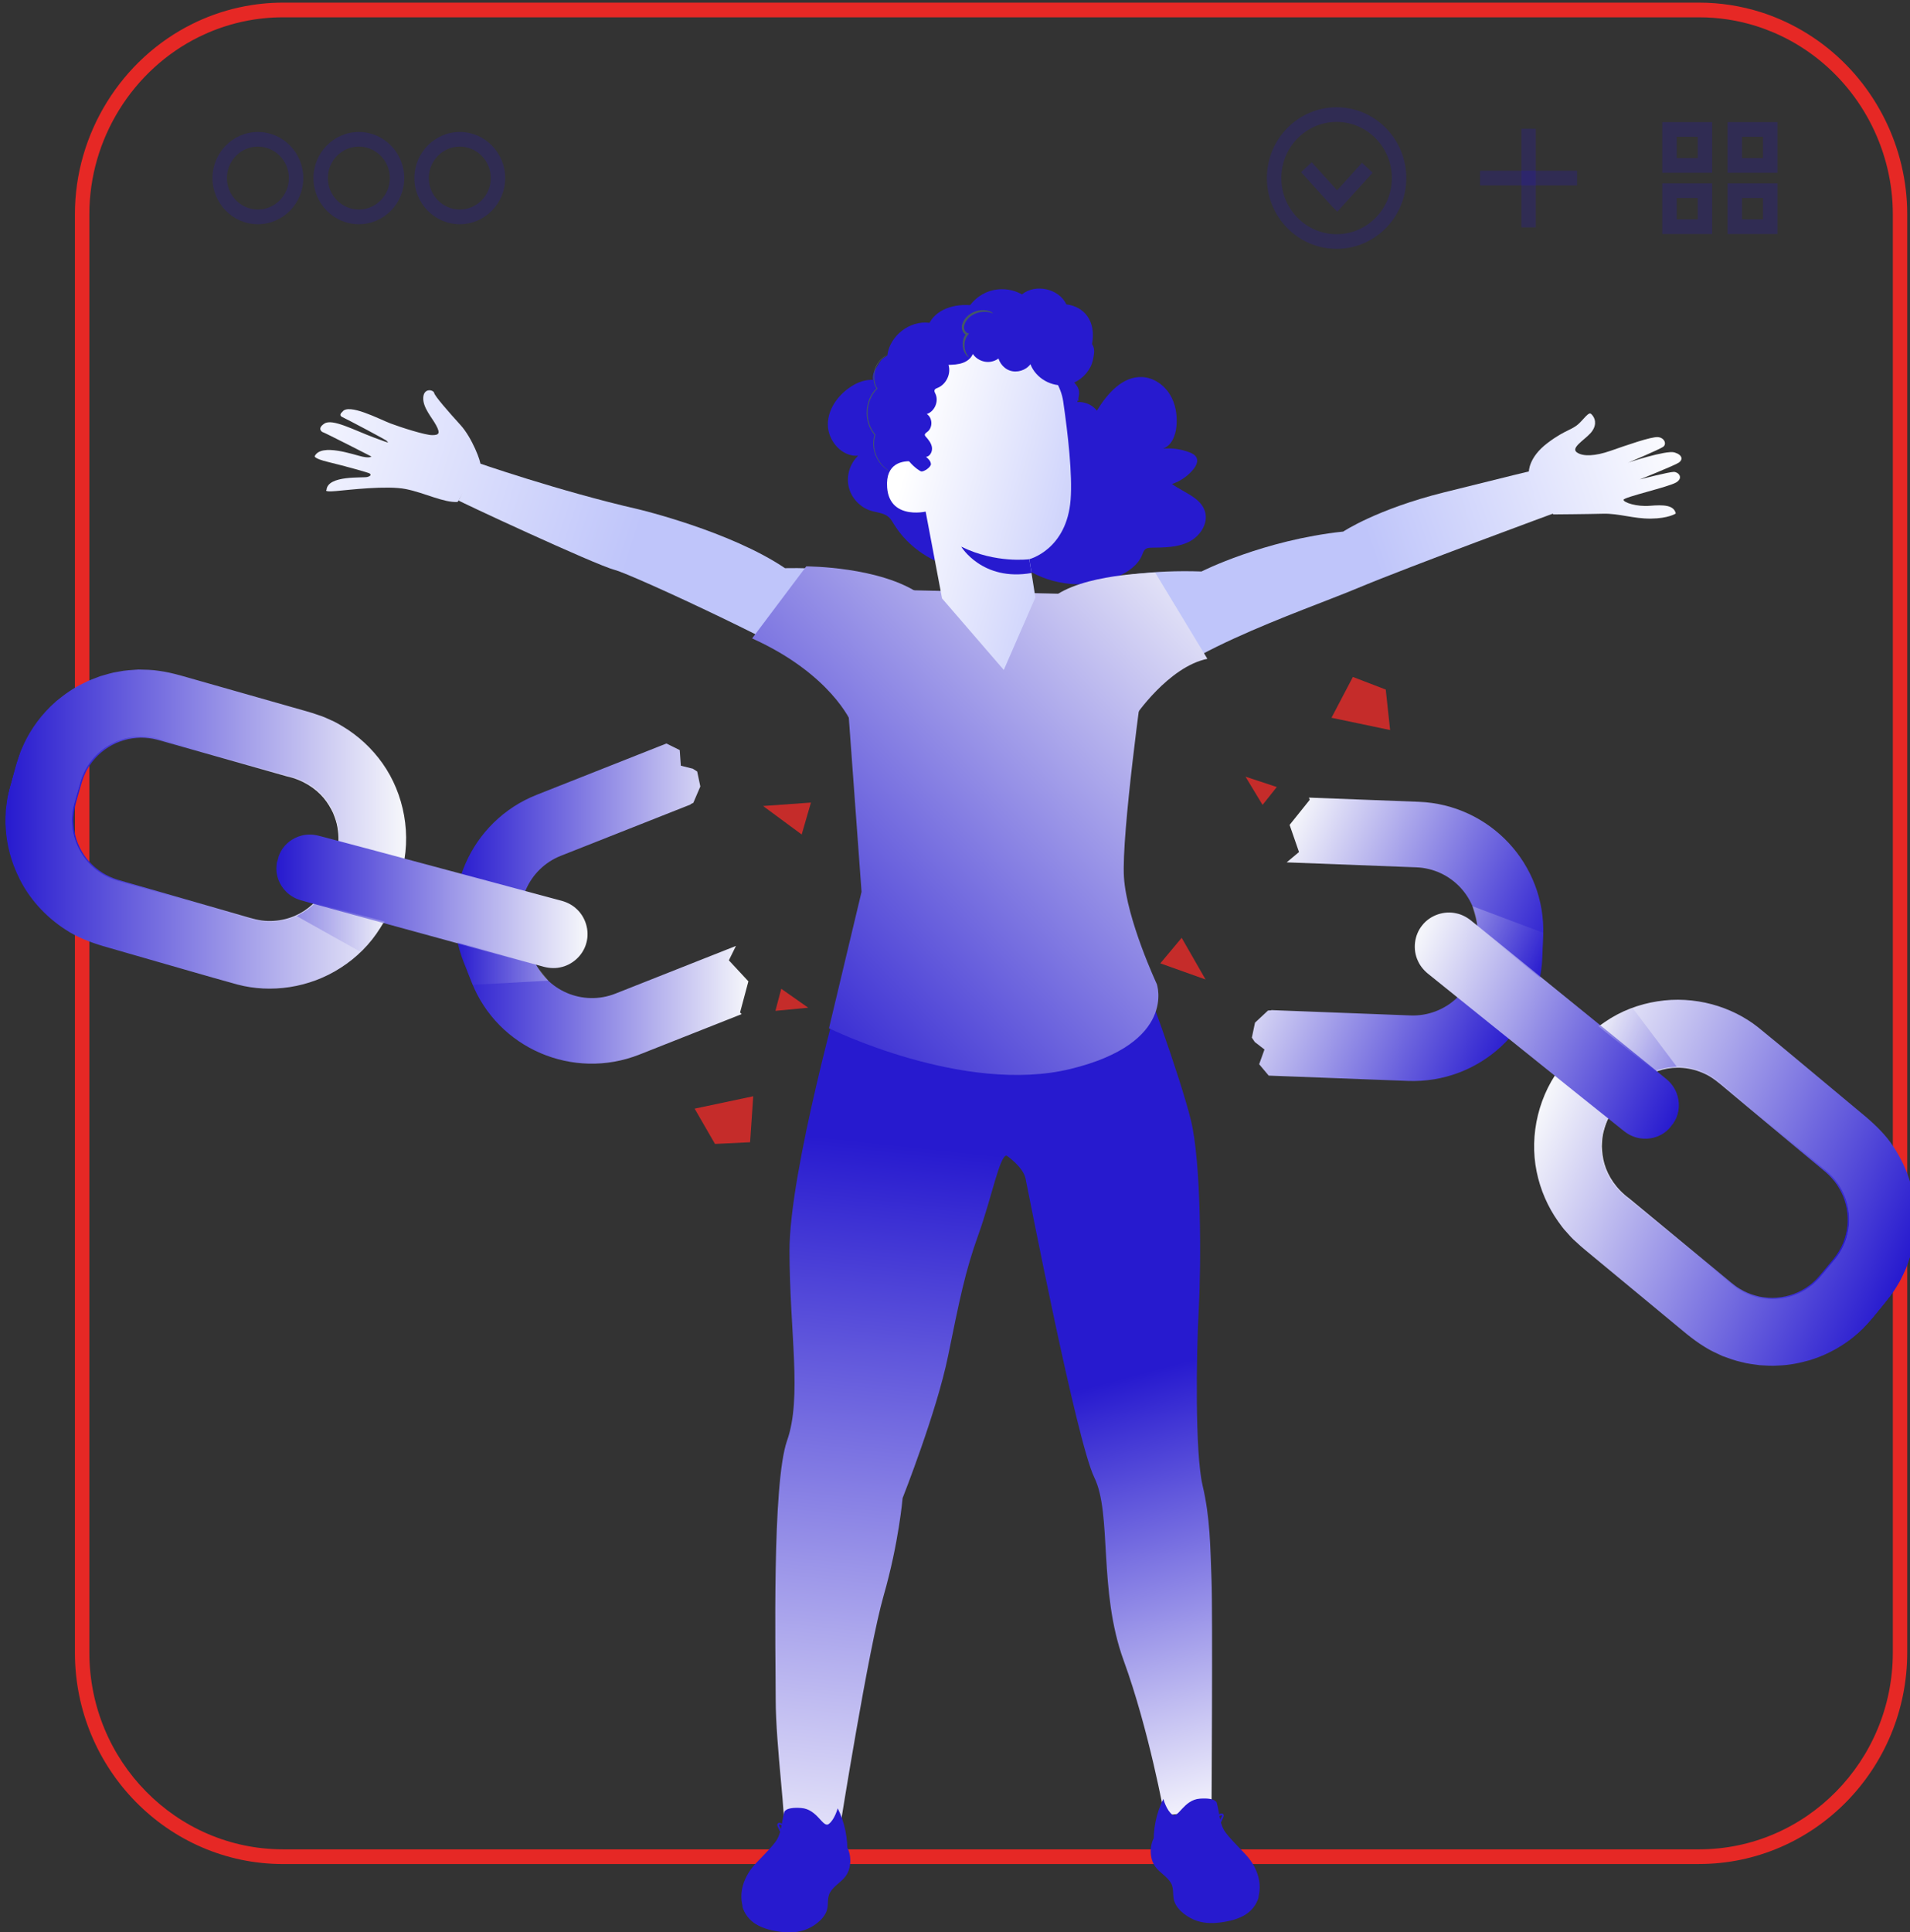 <svg width="351" height="355" viewBox="0 0 351 355" fill="none" xmlns="http://www.w3.org/2000/svg">
<rect x="0" y="0" width="351" height="355" fill="#333333" stroke="none"/>
<g clip-path="url(#clip0_527_836)">
<path d="M47.393 41.194C42.789 41.194 39.048 37.388 39.048 32.72C39.048 28.051 42.796 24.245 47.393 24.245C51.99 24.245 55.738 28.051 55.738 32.72C55.738 37.388 51.99 41.194 47.393 41.194ZM47.393 26.933C44.255 26.933 41.701 29.527 41.701 32.713C41.701 35.899 44.255 38.493 47.393 38.493C50.531 38.493 53.085 35.899 53.085 32.713C53.085 29.527 50.531 26.933 47.393 26.933Z" fill="#2713D5" fill-opacity="0.2"/>
<path d="M65.947 41.194C61.343 41.194 57.602 37.388 57.602 32.72C57.602 28.051 61.35 24.245 65.947 24.245C70.544 24.245 74.292 28.051 74.292 32.72C74.292 37.388 70.544 41.194 65.947 41.194ZM65.947 26.933C62.809 26.933 60.255 29.527 60.255 32.713C60.255 35.899 62.809 38.493 65.947 38.493C69.085 38.493 71.639 35.899 71.639 32.713C71.639 29.527 69.085 26.933 65.947 26.933Z" fill="#2713D5" fill-opacity="0.2"/>
<path d="M84.495 41.194C79.891 41.194 76.15 37.388 76.15 32.72C76.15 28.051 79.898 24.245 84.495 24.245C89.092 24.245 92.84 28.051 92.84 32.72C92.84 37.388 89.092 41.194 84.495 41.194ZM84.495 26.933C81.357 26.933 78.803 29.527 78.803 32.713C78.803 35.899 81.357 38.493 84.495 38.493C87.633 38.493 90.187 35.899 90.187 32.713C90.187 29.527 87.633 26.933 84.495 26.933Z" fill="#2713D5" fill-opacity="0.2"/>
<path d="M289.825 31.366H271.987V34.06H289.825V31.366Z" fill="#2713D5" fill-opacity="0.2"/>
<path d="M245.625 45.721C238.561 45.721 232.816 39.887 232.816 32.713C232.816 25.538 238.561 19.705 245.625 19.705C252.69 19.705 258.435 25.538 258.435 32.713C258.435 39.887 252.69 45.721 245.625 45.721ZM245.625 22.399C240.027 22.399 235.469 27.027 235.469 32.713C235.469 38.399 240.027 43.027 245.625 43.027C251.224 43.027 255.781 38.399 255.781 32.713C255.781 27.027 251.224 22.399 245.625 22.399Z" fill="#2713D5" fill-opacity="0.2"/>
<path d="M245.758 38.897L244.683 37.806L239.091 31.628L241.048 29.803L245.718 34.963L250.295 29.904L252.252 31.729L245.758 38.897Z" fill="#2713D5" fill-opacity="0.2"/>
<path d="M282.236 23.659H279.583V41.774H282.236V23.659Z" fill="#2713D5" fill-opacity="0.2"/>
<path d="M314.642 31.743H305.474V22.433H314.642V31.743ZM308.134 29.048H311.995V25.128H308.134V29.048Z" fill="#2713D5" fill-opacity="0.2"/>
<path d="M326.642 31.743H317.474V22.433H326.642V31.743ZM320.128 29.048H323.988V25.128H320.128V29.048Z" fill="#2713D5" fill-opacity="0.2"/>
<path d="M314.642 42.993H305.474V33.683H314.642V42.993ZM308.134 40.298H311.995V36.377H308.134V40.298Z" fill="#2713D5" fill-opacity="0.2"/>
<path d="M326.642 42.993H317.474V33.683H326.642V42.993ZM320.128 40.298H323.988V36.377H320.128V40.298Z" fill="#2713D5" fill-opacity="0.2"/>
<path d="M312.253 342.447H52.017C30.922 342.447 13.767 325.02 13.767 303.604V39.328C13.767 24.548 22.285 10.806 35.472 4.332C36.029 4.055 36.6 3.793 37.164 3.55C40.063 2.297 43.108 1.421 46.212 0.936C46.842 0.835 47.479 0.755 48.123 0.687C49.41 0.552 50.716 0.485 52.017 0.485H312.247C316.107 0.485 319.928 1.078 323.59 2.237C324.771 2.614 325.952 3.052 327.099 3.55C329.932 4.77 332.619 6.346 335.093 8.225C344.738 15.562 350.49 27.189 350.49 39.328V303.597C350.49 325.02 333.328 342.44 312.24 342.44L312.253 342.447ZM52.017 3.18C50.809 3.18 49.589 3.24 48.388 3.368C47.791 3.429 47.194 3.51 46.61 3.597C43.718 4.049 40.885 4.871 38.192 6.029C37.661 6.258 37.137 6.501 36.613 6.757C24.354 12.786 16.421 25.572 16.421 39.328V303.597C16.421 323.531 32.388 339.746 52.017 339.746H312.247C331.876 339.746 347.843 323.531 347.843 303.597V39.328C347.843 28.031 342.483 17.212 333.507 10.381C331.206 8.63 328.698 7.161 326.065 6.029C324.997 5.571 323.902 5.16 322.801 4.81C319.391 3.725 315.842 3.18 312.247 3.18H52.017Z" fill="#E62825"/>
</g>
<g clip-path="url(#clip1_527_836)">
<path d="M147.326 153.308L149.027 147.441L140.233 148.073L147.326 153.308Z" fill="#C52C2A"/>
<path d="M143.572 181.649L142.496 185.706L148.527 185.129L143.572 181.649Z" fill="#C52C2A"/>
<path d="M136.003 185.995L137.533 180.284L133.943 176.423L135.247 173.778L113.094 182.539C107.109 184.902 100.32 181.993 97.971 176.04L96.489 172.296C94.14 166.351 97.089 159.58 103.074 157.216L126.406 147.995L126.905 147.8L126.889 147.753L127.412 147.488L128.7 144.484L128.122 141.738L127.311 141.216L125.118 140.67L124.915 137.799L122.465 136.59L98.634 146.013C86.43 150.835 80.406 164.627 85.205 176.75L86.688 180.495C91.487 192.618 105.306 198.555 117.51 193.733L136.292 186.307L135.996 185.995H136.003Z" fill="url(#paint0_linear_527_836)"/>
<path d="M2.008 144.196L3.116 140.326C6.706 127.79 19.878 120.527 32.495 124.139L57.13 131.183C69.747 134.788 77.09 147.925 73.501 160.453L72.393 164.323C68.803 176.859 55.632 184.122 43.014 180.51L18.379 173.466C5.77 169.862 -1.573 156.724 2.008 144.196ZM61.851 157.115C63.606 150.967 60.009 144.523 53.821 142.753L29.187 135.708C22.999 133.937 16.53 137.502 14.774 143.65L13.666 147.519C11.911 153.666 15.508 160.11 21.696 161.881L46.33 168.926C52.518 170.696 58.987 167.131 60.742 160.984L61.851 157.115Z" fill="url(#paint1_linear_527_836)"/>
<path d="M2.008 144.196L3.116 140.326C6.706 127.79 19.878 120.527 32.495 124.139L57.13 131.183C69.747 134.788 77.09 147.925 73.501 160.453L72.393 164.323C68.803 176.859 55.632 184.122 43.014 180.51L18.379 173.466C5.77 169.862 -1.573 156.724 2.008 144.196ZM61.851 157.115C63.606 150.967 60.009 144.523 53.821 142.753L29.187 135.708C22.999 133.937 16.53 137.502 14.774 143.65L13.666 147.519C11.911 153.666 15.508 160.11 21.696 161.881L46.33 168.926C52.518 170.696 58.987 167.131 60.742 160.984L61.851 157.115Z" fill="url(#paint2_linear_527_836)"/>
<path d="M61.85 157.115C61.85 157.115 61.835 157.232 61.78 157.45C61.718 157.692 61.632 158.019 61.531 158.425C61.281 159.275 61.023 160.539 60.454 162.139C59.837 163.699 58.714 165.532 56.81 167.022C54.945 168.536 52.237 169.62 49.186 169.55C47.657 169.534 46.104 169.082 44.543 168.629C42.967 168.184 41.336 167.724 39.643 167.241C36.256 166.281 32.636 165.251 28.828 164.175C26.924 163.636 24.973 163.075 22.975 162.513C20.993 162.014 18.863 161.234 17.201 159.775C15.508 158.363 14.212 156.436 13.51 154.275C13.167 153.191 12.995 152.052 12.948 150.897C12.933 149.742 13.104 148.588 13.401 147.457C13.713 146.357 14.025 145.265 14.337 144.18C14.478 143.642 14.673 143.096 14.86 142.55C15.094 142.027 15.297 141.489 15.601 141.005C16.717 139.016 18.418 137.424 20.361 136.395C21.329 135.872 22.374 135.529 23.428 135.271C24.489 135.068 25.558 134.959 26.619 135.029C27.15 135.053 27.673 135.139 28.188 135.217C28.695 135.341 29.21 135.443 29.694 135.591C30.669 135.872 31.629 136.145 32.581 136.426C40.181 138.618 47.032 140.599 52.799 142.261C54.235 142.636 55.639 143.135 56.786 143.876C57.949 144.594 58.916 145.475 59.689 146.396C60.454 147.332 61.008 148.315 61.437 149.251C61.811 150.21 62.1 151.108 62.217 151.95C62.49 153.62 62.35 154.946 62.194 155.812C62.116 156.249 62.007 156.568 61.96 156.787C61.897 157.005 61.866 157.115 61.858 157.115C61.733 157.115 62.568 155.289 62.014 151.981C61.889 151.162 61.585 150.281 61.211 149.352C60.774 148.44 60.227 147.488 59.471 146.591C57.949 144.789 55.631 143.267 52.705 142.628C46.931 140.997 40.072 139.055 32.456 136.894C31.504 136.621 30.537 136.348 29.561 136.075C29.07 135.926 28.586 135.833 28.102 135.716C27.61 135.638 27.103 135.56 26.604 135.536C25.589 135.466 24.567 135.583 23.553 135.778C22.546 136.028 21.547 136.356 20.619 136.863C18.762 137.853 17.139 139.375 16.07 141.278C15.781 141.738 15.586 142.253 15.359 142.753C15.18 143.267 15.001 143.782 14.852 144.336C14.54 145.421 14.228 146.513 13.916 147.613C13.635 148.689 13.471 149.797 13.487 150.905C13.526 152.005 13.69 153.097 14.017 154.134C14.688 156.202 15.929 158.051 17.544 159.4C18.356 160.071 19.23 160.656 20.182 161.062C21.11 161.507 22.117 161.756 23.123 162.053C25.113 162.622 27.064 163.184 28.968 163.73C32.768 164.83 36.389 165.867 39.775 166.843C41.469 167.334 43.099 167.802 44.668 168.255C46.244 168.723 47.727 169.167 49.209 169.191C52.159 169.284 54.804 168.255 56.638 166.804C58.511 165.368 59.634 163.59 60.274 162.076C60.859 160.524 61.156 159.236 61.437 158.41C61.562 158.012 61.663 157.692 61.741 157.45C61.811 157.232 61.85 157.13 61.858 157.13L61.85 157.115Z" fill="url(#paint3_linear_527_836)"/>
<path d="M2.008 144.196C2.008 144.196 1.985 144.375 1.915 144.726C1.837 145.093 1.727 145.608 1.587 146.263C1.446 146.942 1.392 147.8 1.259 148.799C1.228 149.306 1.236 149.844 1.22 150.429C1.22 150.718 1.197 151.022 1.22 151.326C1.243 151.638 1.275 151.95 1.298 152.278C1.485 154.883 2.188 158.082 3.904 161.39C5.574 164.697 8.407 168.052 12.363 170.556C16.311 173.131 21.508 174.012 26.791 175.635C32.12 177.133 37.809 178.802 43.802 180.44C49.763 182 56.7 181.057 62.342 177.398C65.167 175.596 67.664 173.146 69.474 170.197C69.895 169.441 70.395 168.723 70.722 167.919C71.097 167.131 71.464 166.343 71.721 165.493L72.15 164.245L72.517 162.958C72.759 162.1 73.009 161.241 73.258 160.376C75.233 153.51 73.773 146.053 69.911 140.576C67.984 137.83 65.502 135.56 62.74 133.898C59.985 132.19 56.911 131.332 53.907 130.497C47.922 128.773 42.233 127.142 36.904 125.613C34.235 124.864 31.691 124.006 29.171 123.655C27.915 123.437 26.658 123.437 25.433 123.398C24.216 123.484 23.014 123.523 21.867 123.765C20.704 123.913 19.62 124.279 18.543 124.568C17.505 124.966 16.467 125.301 15.539 125.801C13.619 126.682 11.996 127.86 10.553 129.023C7.72 131.449 5.879 134.148 4.716 136.488C4.443 137.081 4.162 137.635 3.943 138.173C3.748 138.719 3.569 139.234 3.405 139.71C3.054 140.662 2.859 141.497 2.64 142.16C2.445 142.807 2.289 143.307 2.18 143.665C2.071 144.001 2.008 144.172 2.008 144.172C2.008 144.172 2.039 143.993 2.133 143.65C2.227 143.283 2.367 142.776 2.539 142.129C2.734 141.465 2.913 140.623 3.249 139.663C3.413 139.18 3.584 138.657 3.772 138.103C3.99 137.557 4.263 136.995 4.529 136.395C5.676 134.023 7.509 131.269 10.357 128.796C11.809 127.603 13.448 126.401 15.383 125.496C16.319 124.982 17.372 124.638 18.418 124.225C19.503 123.928 20.611 123.546 21.789 123.39C22.952 123.14 24.169 123.094 25.41 123C26.651 123.031 27.922 123.031 29.21 123.242C31.793 123.585 34.344 124.443 37.005 125.177C42.335 126.69 48.031 128.313 54.016 130.013C55.514 130.458 57.036 130.825 58.557 131.378C59.33 131.613 60.071 131.948 60.805 132.291C61.562 132.603 62.264 133.025 62.974 133.446C65.799 135.139 68.335 137.456 70.309 140.256C74.265 145.85 75.755 153.471 73.742 160.493C73.493 161.358 73.251 162.217 73.001 163.075L72.634 164.362L72.197 165.634C71.94 166.492 71.557 167.303 71.175 168.114C70.84 168.941 70.332 169.675 69.895 170.447C68.038 173.458 65.487 175.962 62.599 177.803C56.825 181.532 49.74 182.484 43.661 180.877C37.645 179.223 31.98 177.538 26.643 176.025C23.982 175.26 21.415 174.519 18.941 173.809C16.475 173.068 14.126 172.155 12.137 170.845C8.134 168.286 5.286 164.861 3.616 161.499C1.907 158.137 1.228 154.899 1.064 152.27C1.041 151.942 1.017 151.623 1.002 151.311C0.994 150.999 1.017 150.694 1.017 150.406C1.041 149.821 1.041 149.274 1.08 148.767C1.228 147.761 1.298 146.903 1.454 146.224C1.618 145.569 1.743 145.054 1.837 144.687C1.922 144.344 1.985 144.172 1.985 144.172L2.008 144.196Z" fill="url(#paint4_linear_527_836)"/>
<path d="M2.008 144.196L3.116 140.326C6.706 127.79 19.878 120.527 32.495 124.139L57.13 131.183C69.747 134.788 77.09 147.925 73.501 160.453L72.393 164.323C68.803 176.859 55.632 184.122 43.014 180.51L18.379 173.466C5.77 169.862 -1.573 156.724 2.008 144.196ZM61.851 157.115C63.606 150.967 60.009 144.523 53.821 142.753L29.187 135.708C22.999 133.937 16.53 137.502 14.774 143.65L13.666 147.519C11.911 153.666 15.508 160.11 21.696 161.881L46.33 168.926C52.518 170.696 58.987 167.131 60.742 160.984L61.851 157.115Z" fill="url(#paint5_linear_527_836)"/>
<path d="M2.008 144.196L3.116 140.326C6.706 127.79 19.878 120.527 32.495 124.139L57.13 131.183C69.747 134.788 77.09 147.925 73.501 160.453L72.393 164.323C68.803 176.859 55.632 184.122 43.014 180.51L18.379 173.466C5.77 169.862 -1.573 156.724 2.008 144.196ZM61.851 157.115C63.606 150.967 60.009 144.523 53.821 142.753L29.187 135.708C22.999 133.937 16.53 137.502 14.774 143.65L13.666 147.519C11.911 153.666 15.508 160.11 21.696 161.881L46.33 168.926C52.518 170.696 58.987 167.131 60.742 160.984L61.851 157.115Z" fill="url(#paint6_linear_527_836)"/>
<path d="M51.074 157.895C51.94 154.689 55.264 152.793 58.495 153.667L103.261 165.782C106.492 166.656 108.404 169.971 107.538 173.178C106.671 176.384 103.347 178.28 100.117 177.406L55.35 165.291C52.12 164.417 50.208 161.101 51.074 157.895Z" fill="url(#paint7_linear_527_836)"/>
<path d="M51.074 157.895C51.074 157.895 50.957 158.347 50.926 159.205C50.91 160.056 51.051 161.39 51.972 162.747C52.424 163.418 53.08 164.081 53.938 164.557C54.781 165.072 55.865 165.267 56.997 165.579C59.275 166.18 61.858 166.866 64.706 167.623C70.426 169.152 77.222 170.977 84.768 172.998C88.545 174.012 92.509 175.081 96.613 176.189C97.643 176.47 98.673 176.743 99.719 177.023C100.749 177.335 101.787 177.452 102.825 177.226C104.892 176.836 106.718 175.198 107.264 173.099C107.85 171.009 107.108 168.676 105.517 167.288C104.728 166.57 103.776 166.149 102.731 165.899C101.685 165.618 100.655 165.337 99.625 165.056C95.521 163.941 91.565 162.864 87.788 161.834C80.25 159.775 73.469 157.918 67.749 156.35C64.901 155.562 62.326 154.852 60.056 154.228C58.916 153.924 57.886 153.55 56.895 153.565C55.904 153.55 55.015 153.791 54.281 154.142C52.799 154.845 52.003 155.929 51.589 156.67C51.183 157.435 51.09 157.887 51.051 157.879C51.051 157.879 51.105 157.419 51.496 156.623C51.886 155.851 52.674 154.72 54.196 153.963C54.945 153.589 55.865 153.316 56.895 153.323C57.941 153.292 59.002 153.667 60.134 153.947C62.412 154.548 64.995 155.235 67.843 155.991C73.563 157.52 80.359 159.346 87.905 161.366C91.682 162.381 95.646 163.449 99.75 164.557C100.78 164.838 101.81 165.111 102.856 165.392C103.917 165.641 105.009 166.117 105.852 166.89C107.584 168.395 108.396 170.938 107.756 173.224C107.155 175.518 105.165 177.304 102.91 177.726C101.794 177.967 100.601 177.827 99.563 177.507C98.517 177.226 97.487 176.945 96.457 176.665C92.353 175.549 88.397 174.472 84.62 173.443C77.09 171.383 70.301 169.526 64.589 167.958C61.741 167.17 59.166 166.461 56.895 165.836C55.779 165.517 54.671 165.298 53.79 164.744C52.9 164.229 52.237 163.527 51.776 162.825C50.848 161.405 50.739 160.025 50.793 159.166C50.864 158.293 51.043 157.856 51.043 157.856L51.074 157.895Z" fill="url(#paint8_linear_527_836)"/>
<path opacity="0.3" d="M54.516 168.294C54.516 168.294 57.013 166.999 57.84 165.93C57.84 165.93 70.941 169.292 70.723 169.331C70.504 169.37 67.968 173.52 66.158 174.815L54.516 168.294Z" fill="url(#paint9_linear_527_836)"/>
<path opacity="0.3" d="M100.764 180.159C100.764 180.159 98.775 177.757 98.431 177.164C98.431 177.164 83.886 173.013 84.05 173.162C84.214 173.31 86.001 178.88 86.883 180.924L100.764 180.159Z" fill="url(#paint10_linear_527_836)"/>
<path d="M138.422 201.394L137.845 209.843L131.392 210.155L127.654 203.672L138.422 201.394Z" fill="#C52C2A"/>
<path d="M217.156 172.288L213.231 176.977L221.541 179.941L217.156 172.288Z" fill="#C52C2A"/>
<path d="M232.021 147.87L234.635 144.586L228.884 142.682L232.021 147.87Z" fill="#C52C2A"/>
<path d="M240.69 146.934L236.991 151.544L238.716 156.529L236.453 158.425L260.26 159.338C266.69 159.58 271.731 164.986 271.481 171.375L271.325 175.401C271.083 181.79 265.644 186.79 259.214 186.548L234.143 185.589L233.612 185.566V185.612L233.027 185.644L230.632 187.875L230.054 190.621L230.585 191.424L232.372 192.805L231.396 195.512L233.152 197.603L258.754 198.578C271.863 199.077 282.936 188.889 283.435 175.861L283.591 171.835C284.091 158.807 273.83 147.8 260.72 147.301L240.542 146.528L240.69 146.934Z" fill="url(#paint11_linear_527_836)"/>
<path d="M346.477 239.175L343.902 242.272C335.568 252.297 320.578 253.639 310.489 245.253L290.778 228.878C280.688 220.491 279.261 205.521 287.594 195.489L290.169 192.392C298.503 182.367 313.493 181.025 323.582 189.412L343.293 205.786C353.382 214.173 354.81 229.143 346.477 239.175ZM296.919 203.235C292.83 208.158 293.532 215.507 298.48 219.618L318.19 235.992C323.137 240.104 330.496 239.448 334.585 234.526L337.16 231.429C341.248 226.506 340.546 219.157 335.599 215.046L315.888 198.672C310.941 194.56 303.583 195.216 299.494 200.138L296.919 203.235Z" fill="url(#paint12_linear_527_836)"/>
<path d="M346.477 239.175L343.902 242.272C335.568 252.297 320.578 253.639 310.489 245.253L290.778 228.878C280.688 220.491 279.261 205.521 287.594 195.489L290.169 192.392C298.503 182.367 313.493 181.025 323.582 189.412L343.293 205.786C353.382 214.173 354.81 229.143 346.477 239.175ZM296.919 203.235C292.83 208.158 293.532 215.507 298.48 219.618L318.19 235.992C323.137 240.104 330.496 239.448 334.585 234.526L337.16 231.429C341.248 226.506 340.546 219.157 335.599 215.046L315.888 198.672C310.941 194.56 303.583 195.216 299.494 200.138L296.919 203.235Z" fill="url(#paint13_linear_527_836)"/>
<path d="M296.919 203.235C296.919 203.235 296.981 203.134 297.114 202.955C297.27 202.752 297.473 202.494 297.738 202.167C298.316 201.496 299.057 200.435 300.22 199.202C301.414 198.024 303.177 196.792 305.526 196.199C307.836 195.567 310.754 195.66 313.516 196.955C314.913 197.579 316.154 198.625 317.394 199.662C318.659 200.7 319.969 201.784 321.319 202.908C324.035 205.154 326.93 207.549 329.981 210.077C331.502 211.341 333.071 212.636 334.663 213.954C336.278 215.21 337.909 216.786 338.837 218.783C339.813 220.757 340.226 223.043 340 225.305C339.883 226.436 339.579 227.552 339.149 228.62C338.697 229.681 338.08 230.672 337.355 231.593C336.621 232.474 335.896 233.348 335.178 234.214C334.827 234.651 334.429 235.072 334.038 235.493C333.617 235.876 333.211 236.289 332.735 236.609C330.917 237.982 328.717 238.746 326.524 238.91C325.424 238.996 324.331 238.895 323.27 238.707C322.217 238.466 321.194 238.138 320.25 237.646C319.774 237.412 319.33 237.124 318.893 236.843C318.479 236.523 318.042 236.227 317.667 235.891C316.887 235.244 316.122 234.604 315.358 233.964C309.287 228.893 303.817 224.322 299.213 220.476C298.05 219.555 296.966 218.534 296.217 217.395C295.444 216.263 294.914 215.078 294.57 213.923C294.25 212.761 294.141 211.637 294.125 210.607C294.165 209.578 294.266 208.642 294.5 207.822C294.921 206.184 295.585 205.03 296.076 204.296C296.318 203.93 296.552 203.68 296.685 203.501C296.825 203.321 296.903 203.235 296.911 203.243C297.028 203.298 295.522 204.624 294.695 207.877C294.477 208.681 294.399 209.601 294.375 210.607C294.406 211.614 294.523 212.706 294.851 213.837C295.514 216.092 297.02 218.424 299.447 220.195C304.074 224.018 309.568 228.558 315.67 233.598C316.435 234.23 317.207 234.869 317.987 235.517C318.378 235.852 318.783 236.133 319.181 236.437C319.603 236.702 320.032 236.983 320.484 237.202C321.382 237.67 322.365 237.982 323.379 238.216C324.394 238.395 325.447 238.497 326.501 238.403C328.6 238.247 330.699 237.506 332.439 236.195C332.891 235.891 333.274 235.501 333.68 235.134C334.046 234.729 334.429 234.339 334.78 233.894C335.498 233.028 336.223 232.154 336.957 231.273C337.651 230.399 338.244 229.455 338.674 228.433C339.079 227.411 339.368 226.343 339.485 225.266C339.704 223.097 339.313 220.913 338.377 219.025C337.901 218.089 337.339 217.199 336.629 216.443C335.958 215.663 335.139 215.023 334.335 214.352C332.743 213.026 331.183 211.731 329.661 210.459C326.625 207.924 323.731 205.513 321.031 203.259C319.681 202.128 318.378 201.043 317.121 199.99C315.865 198.929 314.687 197.923 313.345 197.306C310.676 196.027 307.843 195.902 305.58 196.495C303.286 197.049 301.546 198.227 300.345 199.358C299.19 200.544 298.394 201.597 297.801 202.245C297.528 202.557 297.309 202.806 297.137 203.001C296.989 203.173 296.903 203.251 296.896 203.243L296.919 203.235Z" fill="url(#paint14_linear_527_836)"/>
<path d="M346.477 239.175C346.477 239.175 346.57 239.019 346.781 238.731C347 238.427 347.312 238.005 347.702 237.451C348.1 236.89 348.498 236.125 349.021 235.259C349.255 234.807 349.465 234.307 349.715 233.785C349.832 233.52 349.973 233.254 350.082 232.966C350.183 232.677 350.285 232.373 350.394 232.061C351.268 229.603 351.916 226.389 351.681 222.668C351.486 218.963 350.246 214.758 347.639 210.873C345.064 206.925 340.656 204.031 336.481 200.411C332.205 196.893 327.671 193.07 322.841 189.162C318.019 185.332 311.285 183.405 304.644 184.473C301.336 184.98 298.066 186.221 295.21 188.187C294.516 188.709 293.774 189.162 293.142 189.77C292.487 190.34 291.824 190.917 291.254 191.588L290.364 192.555L289.506 193.585C288.937 194.272 288.367 194.958 287.789 195.653C283.217 201.145 281.547 208.548 282.873 215.124C283.537 218.409 284.887 221.49 286.744 224.127C288.578 226.803 291.043 228.823 293.455 230.797C298.238 234.783 302.787 238.575 307.048 242.116C309.186 243.872 311.175 245.689 313.337 247.023C314.406 247.733 315.545 248.233 316.653 248.763C317.8 249.177 318.916 249.621 320.063 249.863C321.187 250.199 322.326 250.3 323.426 250.464C324.534 250.518 325.619 250.628 326.672 250.542C328.787 250.503 330.746 250.089 332.533 249.598C336.099 248.521 338.876 246.789 340.89 245.12C341.381 244.683 341.857 244.293 342.279 243.887C342.677 243.466 343.043 243.068 343.394 242.694C344.097 241.968 344.62 241.282 345.08 240.759C345.525 240.244 345.86 239.846 346.11 239.565C346.344 239.3 346.477 239.168 346.477 239.168C346.477 239.168 346.375 239.316 346.157 239.597C345.923 239.893 345.595 240.299 345.166 240.829C344.721 241.36 344.214 242.054 343.519 242.795C343.176 243.17 342.809 243.575 342.419 244.012C341.998 244.426 341.522 244.823 341.038 245.268C339.033 246.977 336.239 248.755 332.634 249.871C330.824 250.378 328.842 250.815 326.704 250.869C325.635 250.963 324.542 250.862 323.411 250.807C322.295 250.643 321.132 250.542 319.993 250.214C318.83 249.972 317.691 249.528 316.521 249.114C315.397 248.584 314.226 248.077 313.142 247.359C310.918 246.001 308.928 244.192 306.782 242.444C302.514 238.91 297.957 235.134 293.158 231.164C291.964 230.157 290.723 229.205 289.553 228.082C288.937 227.559 288.398 226.951 287.867 226.335C287.298 225.75 286.83 225.079 286.346 224.408C284.442 221.724 283.061 218.58 282.382 215.218C281.016 208.509 282.725 200.926 287.399 195.317C287.977 194.623 288.546 193.936 289.116 193.25L289.974 192.22L290.887 191.229C291.473 190.543 292.144 189.958 292.815 189.373C293.455 188.748 294.219 188.28 294.929 187.75C297.848 185.737 301.187 184.481 304.574 183.959C311.363 182.874 318.237 184.856 323.145 188.772C327.991 192.711 332.494 196.534 336.762 200.068C338.892 201.839 340.944 203.555 342.919 205.201C344.877 206.878 346.664 208.657 347.952 210.654C350.581 214.609 351.814 218.885 351.978 222.637C352.189 226.405 351.502 229.642 350.589 232.115C350.48 232.427 350.37 232.732 350.261 233.02C350.144 233.309 350.004 233.574 349.879 233.839C349.621 234.362 349.395 234.869 349.161 235.314C348.623 236.172 348.209 236.936 347.788 237.49C347.374 238.029 347.054 238.442 346.82 238.739C346.602 239.019 346.477 239.152 346.477 239.152V239.175Z" fill="url(#paint15_linear_527_836)"/>
<path d="M346.477 239.175L343.902 242.272C335.568 252.297 320.578 253.639 310.489 245.253L290.778 228.878C280.688 220.491 279.261 205.521 287.594 195.489L290.169 192.392C298.503 182.367 313.493 181.025 323.582 189.412L343.293 205.786C353.382 214.173 354.81 229.143 346.477 239.175ZM296.919 203.235C292.83 208.158 293.532 215.507 298.48 219.618L318.19 235.992C323.137 240.104 330.496 239.448 334.585 234.526L337.16 231.429C341.248 226.506 340.546 219.157 335.599 215.046L315.888 198.672C310.941 194.56 303.583 195.216 299.494 200.138L296.919 203.235Z" fill="url(#paint16_linear_527_836)"/>
<path d="M346.477 239.175L343.902 242.272C335.568 252.297 320.578 253.639 310.489 245.253L290.778 228.878C280.688 220.491 279.261 205.521 287.594 195.489L290.169 192.392C298.503 182.367 313.493 181.025 323.582 189.412L343.293 205.786C353.382 214.173 354.81 229.143 346.477 239.175ZM296.919 203.235C292.83 208.158 293.532 215.507 298.48 219.618L318.19 235.992C323.137 240.104 330.496 239.448 334.585 234.526L337.16 231.429C341.248 226.506 340.546 219.157 335.599 215.046L315.888 198.672C310.941 194.56 303.583 195.216 299.494 200.138L296.919 203.235Z" fill="url(#paint17_linear_527_836)"/>
<path d="M307.103 206.871C305.011 209.461 301.211 209.851 298.605 207.752L262.523 178.63C259.917 176.532 259.504 172.725 261.595 170.143C263.686 167.553 267.486 167.163 270.092 169.261L306.174 198.383C308.78 200.481 309.194 204.288 307.103 206.871Z" fill="url(#paint18_linear_527_836)"/>
<path d="M307.102 206.871C307.102 206.871 307.383 206.504 307.766 205.732C308.125 204.959 308.53 203.68 308.234 202.065C308.086 201.269 307.758 200.403 307.165 199.615C306.603 198.804 305.69 198.188 304.777 197.447C302.936 195.98 300.852 194.311 298.542 192.462C293.923 188.756 288.437 184.348 282.343 179.465C279.3 177.015 276.101 174.441 272.792 171.773C271.965 171.102 271.13 170.431 270.287 169.752C269.468 169.058 268.571 168.528 267.525 168.309C265.473 167.833 263.147 168.598 261.798 170.298C260.416 171.976 260.159 174.41 261.056 176.321C261.485 177.296 262.195 178.068 263.046 178.716C263.889 179.395 264.724 180.073 265.551 180.736C268.859 183.412 272.051 185.994 275.086 188.452C281.149 193.374 286.611 197.806 291.215 201.542C293.502 203.407 295.577 205.1 297.403 206.582C298.324 207.315 299.12 208.08 300.025 208.462C300.922 208.875 301.835 209.016 302.647 208.992C304.286 208.946 305.456 208.275 306.127 207.76C306.806 207.229 307.079 206.847 307.102 206.871C307.102 206.871 306.861 207.268 306.189 207.838C305.526 208.384 304.348 209.109 302.647 209.187C301.812 209.226 300.852 209.102 299.916 208.688C298.948 208.298 298.121 207.526 297.208 206.808C295.367 205.341 293.283 203.672 290.973 201.831C286.354 198.125 280.868 193.718 274.774 188.826C271.731 186.377 268.532 183.802 265.215 181.134C264.388 180.463 263.553 179.793 262.71 179.114C261.844 178.459 261.033 177.585 260.572 176.532C259.589 174.457 259.87 171.796 261.384 169.963C262.859 168.106 265.403 167.272 267.634 167.794C268.758 168.021 269.788 168.629 270.607 169.339C271.45 170.018 272.285 170.696 273.112 171.359C276.421 174.035 279.604 176.617 282.647 179.075C288.711 183.997 294.173 188.428 298.777 192.165C301.063 194.03 303.138 195.723 304.964 197.205C305.854 197.946 306.783 198.593 307.368 199.452C307.976 200.286 308.296 201.191 308.437 202.018C308.718 203.695 308.257 204.998 307.859 205.763C307.446 206.535 307.102 206.855 307.102 206.855V206.871Z" fill="url(#paint19_linear_527_836)"/>
<path opacity="0.3" d="M308.14 195.965C308.14 195.965 305.331 196.144 304.145 196.791C304.145 196.791 293.509 188.436 293.728 188.483C293.946 188.53 297.934 185.761 300.111 185.3L308.14 195.965Z" fill="url(#paint20_linear_527_836)"/>
<path opacity="0.3" d="M270.591 166.476C270.591 166.476 271.45 169.472 271.52 170.158C271.52 170.158 283.162 179.816 283.068 179.613C282.975 179.41 283.584 173.591 283.599 171.367L270.583 166.476H270.591Z" fill="url(#paint21_linear_527_836)"/>
<path d="M244.685 131.862L248.618 124.365L254.657 126.682L255.461 134.117L244.685 131.862Z" fill="#C52C2A"/>
<path d="M155.017 179.832C155.001 179.918 145.045 215.124 145.084 229.83C145.115 244.792 147.425 256.736 144.639 264.662C141.853 272.58 142.548 303.676 142.548 312.187C142.548 320.698 144.639 335.653 143.937 335.653C143.234 335.653 154.385 335.653 154.385 335.653C154.385 335.653 159.605 302.794 162.391 293.113C165.177 283.432 165.871 275.217 165.871 275.217C165.871 275.217 172.137 259.373 174.228 249.106C176.319 238.84 177.365 233.559 179.8 226.811C182.234 220.063 183.693 212.285 184.973 212.293C187.54 212.308 185.714 188.967 185.714 188.967L155.009 179.824L155.017 179.832Z" fill="url(#paint22_linear_527_836)"/>
<path d="M184.981 212.3C184.981 212.3 187.993 214.321 188.461 216.497C188.929 218.674 197.825 264.717 201.102 271.433C204.38 278.15 201.804 292.185 206.486 305.025C211.168 317.874 213.977 333.484 213.977 333.484L222.639 332.696C222.639 332.696 222.873 296.335 222.639 290.211C222.405 284.087 222.405 278.899 221 272.9C219.596 266.893 219.83 249.106 220.298 240.416C220.766 231.718 220.735 213.549 218.862 205.841C216.989 198.133 209.779 177.967 209.077 177.772C208.375 177.577 185.894 188.983 185.894 188.983L184.973 212.308L184.981 212.3Z" fill="url(#paint23_linear_527_836)"/>
<path d="M193.198 109.98C193.354 109.512 202.554 104.363 220.805 104.987C220.805 104.987 232.19 99.214 246.852 97.654C246.852 97.654 252.985 93.543 265.4 90.446C277.862 87.333 281.474 86.483 281.474 86.483L286.156 94.073C286.156 94.073 259.017 104.051 249.341 108.108C239.673 112.164 211.995 121.377 209.678 129.772L197.56 125.879L193.19 109.972L193.198 109.98Z" fill="url(#paint24_linear_527_836)"/>
<path d="M280.96 86.717C280.96 86.717 280.835 84.072 284.377 81.396C287.912 78.713 289.012 79.118 290.557 77.41C292.102 75.701 292.18 75.701 292.711 76.396C293.242 77.09 293.445 78.346 292.219 79.649C290.994 80.952 288.646 82.293 289.777 83.105C290.916 83.916 293.148 83.799 295.957 82.824C298.758 81.849 303.479 80.179 304.697 80.304C305.914 80.429 306.32 81.607 305.633 82.091C304.939 82.582 298.641 85.258 298.805 85.141C298.969 85.024 306.203 82.66 307.709 83.113C309.215 83.565 309.293 84.454 308.52 84.985C307.748 85.515 301.123 88.152 301.365 88.074C301.607 87.996 306.733 86.693 307.584 86.693C308.434 86.693 309.41 87.747 308.075 88.605C306.733 89.455 298.36 91.327 298.36 91.819C298.36 92.31 300.756 93.122 303.198 92.919C305.641 92.716 307.631 92.755 307.958 94.339C307.958 94.339 306.655 95.236 303.409 95.275C300.155 95.314 297.557 94.3 294.584 94.378C291.619 94.456 285.439 94.502 285.439 94.502L280.967 86.74L280.96 86.717Z" fill="url(#paint25_linear_527_836)"/>
<path d="M88.277 85.375C88.441 84.899 86.748 80.413 84.641 78.096C82.534 75.779 79.896 72.776 79.787 72.191C79.678 71.614 77.891 71.192 77.782 73.034C77.672 74.874 79.366 76.669 80.154 78.143C80.942 79.618 80.684 79.938 79.413 79.938C78.141 79.938 73.771 78.549 71.766 77.792C69.76 77.035 64.017 73.977 62.909 75.67C62.909 75.67 62.121 76.248 62.909 76.622C63.697 76.989 71.344 80.999 71.133 81.053C70.923 81.108 72.608 81.841 68.816 80.421C65.024 79.001 61.122 76.872 59.639 77.8C58.165 78.736 59.218 79.415 59.374 79.415C59.53 79.415 68.441 83.947 68.285 83.893C68.129 83.838 68.129 84.213 66.6 83.893C65.07 83.573 59.062 81.365 57.845 83.784C57.845 83.784 57.525 84.205 60.373 84.891C63.221 85.578 67.809 86.842 67.965 86.998C68.121 87.154 68.285 87.419 67.489 87.629C66.701 87.84 60.217 87.263 60.006 90.001C60.006 90.001 59.374 90.422 61.746 90.212C64.118 90.001 71.079 89.159 74.559 89.845C78.039 90.531 81.519 92.373 84.102 92.217L88.269 85.367L88.277 85.375Z" fill="url(#paint26_linear_527_836)"/>
<path d="M87.457 84.899C87.457 84.899 102.588 90.188 117.406 93.582C117.406 93.582 134.229 97.591 144.264 104.386C144.264 104.386 158.466 103.817 167.268 108.42L158.162 137.565C158.162 137.565 155.228 127.072 151.833 123.827C148.439 120.589 116.485 105.619 112.935 104.691C109.384 103.762 83.907 91.912 84.219 91.912C84.531 91.912 87.465 84.899 87.465 84.899H87.457Z" fill="url(#paint27_linear_527_836)"/>
<path d="M154.962 117.883L158.325 163.839L152.34 188.905C152.34 188.905 177.107 201.16 196.732 196.378C216.357 191.596 212.588 180.784 212.588 180.784C212.588 180.784 207.056 168.957 206.549 161.164C206.049 153.362 210.068 124.685 210.068 124.685L194.992 109.091L167.26 108.427L154.954 117.89L154.962 117.883Z" fill="url(#paint28_linear_527_836)"/>
<path d="M221.461 94.042C220.727 91.421 217.575 90.516 215.382 88.917C216.919 88.41 218.308 87.45 219.323 86.186C219.791 85.609 220.189 84.837 219.916 84.15C219.689 83.596 219.104 83.292 218.542 83.081C217.005 82.504 215.343 82.27 213.712 82.41C215.312 81.88 216.038 80.008 216.194 78.33C216.389 76.287 216.045 74.149 214.953 72.409C213.861 70.67 211.98 69.382 209.928 69.273C206.291 69.078 203.467 72.331 201.571 75.444C200.47 74.001 198.348 73.455 196.694 74.18C195.57 74.672 194.423 75.694 193.292 75.21C192.886 75.038 192.581 74.687 192.285 74.352C190.217 72.019 187.572 69.866 184.458 69.702L162.758 70.865C161.385 69.226 158.724 69.663 156.867 70.732C154.26 72.238 152.153 74.937 152.13 77.948C152.107 80.959 154.705 83.971 157.709 83.721C156.18 85.149 155.493 87.419 155.969 89.455C156.445 91.491 158.06 93.223 160.058 93.831C161.182 94.175 162.461 94.222 163.335 95.009C163.725 95.361 163.983 95.829 164.264 96.281C168.532 103.263 177.857 106.672 185.621 104.09C186.066 103.942 186.518 103.778 186.987 103.809C187.564 103.856 188.056 104.199 188.539 104.511C193.463 107.686 199.971 108.232 205.355 105.931C207.267 105.112 209.14 103.84 209.912 101.906C210.06 101.531 210.185 101.118 210.505 100.876C210.817 100.642 211.239 100.618 211.629 100.618C213.923 100.587 216.311 100.587 218.379 99.597C220.446 98.606 222.077 96.273 221.461 94.058V94.042Z" fill="#271ACF"/>
<path d="M159.754 79.329C158.053 77.527 159.723 73.361 161.307 71.457C160.222 70.342 160.105 68.969 160.963 67.674C161.822 66.379 161.72 66.114 163.062 65.318C163.476 61.698 167.206 58.812 170.811 59.311C172.371 56.432 176.242 55.613 179.464 56.214C180.253 56.362 181.048 56.573 181.844 56.487C182.43 56.425 182.984 56.206 183.553 56.074C186.698 55.325 190.084 57.252 191.622 60.091C191.871 60.544 193.463 61.667 193.822 62.041C194.29 62.533 194.876 62.705 195.281 63.251C196.686 65.123 195.547 66.121 195.75 67.573C195.929 68.805 196.366 68.649 197.006 69.726C197.326 70.264 197.841 70.67 198.106 71.239C198.863 72.877 197.154 74.804 197.685 76.536C197.794 76.887 197.989 77.207 198.122 77.55C198.395 78.252 198.41 79.056 198.153 79.766C197.95 80.312 197.599 80.835 197.622 81.412C197.638 81.856 197.88 82.254 198.012 82.676C198.332 83.705 196.467 87.996 195.617 88.659L168.439 91.624C166.34 91.413 164.475 89.712 164.069 87.645C163.999 87.302 163.96 86.927 163.718 86.67C163.507 86.451 163.203 86.373 162.93 86.264C161.08 85.5 160.628 83.112 160.62 81.115C160.62 80.835 160.62 80.546 160.518 80.288C160.378 79.906 160.05 79.633 159.777 79.337L159.754 79.329Z" fill="#271ACF"/>
<path d="M167.19 78.557C166.667 73.751 169.172 67.931 173.745 65.139C176.624 63.376 178.98 63.149 180.549 62.814C184.06 62.073 187.096 63.563 187.096 63.563C188.625 63.773 194.594 68.298 195.383 73.736C196.264 79.774 197.099 87.185 196.748 91.772C196.046 101.001 189.156 102.725 189.156 102.725C189.156 102.709 190.272 109.762 190.272 109.762L184.466 123.078L173.12 109.933L167.19 78.557Z" fill="url(#paint29_linear_527_836)"/>
<path d="M189.156 102.732C189.156 102.732 183.015 103.575 176.64 100.423C176.64 100.423 180.51 106.859 189.554 105.268L189.148 102.732H189.156Z" fill="#271ACF"/>
<path d="M169.359 87.013C169.305 86.335 168.384 84.798 167.713 84.751C165.902 84.618 162.687 85.024 163.031 89.572C163.499 95.782 170.787 93.956 170.787 93.777C170.787 93.636 169.562 89.354 169.367 87.013H169.359Z" fill="url(#paint30_linear_527_836)"/>
<path d="M198.215 73.657C196.896 72.979 196.007 71.972 195.96 70.49C195.148 70.81 194.212 69.804 193.674 69.125C193.127 68.446 192.503 68.134 192.472 67.261C192.472 67.089 192.464 66.909 192.371 66.761C192.222 66.535 191.926 66.48 191.66 66.418C190.303 66.114 189.132 65.068 188.68 63.75C187.4 64.444 185.941 64.811 184.482 64.803C183.912 65.786 182.82 66.449 181.688 66.496C180.549 66.543 179.41 65.966 178.77 65.029C178.458 65.841 177.693 66.402 176.874 66.683C176.054 66.964 175.172 67.003 174.306 67.034C174.814 68.673 173.885 70.623 172.293 71.263C172.075 71.348 171.825 71.434 171.747 71.653C171.661 71.879 171.794 72.121 171.903 72.339C172.558 73.712 171.77 75.584 170.319 76.06C171.404 76.762 171.443 78.596 170.397 79.352C170.186 79.508 169.898 79.696 169.96 79.953C169.983 80.055 170.054 80.132 170.116 80.203C170.631 80.78 171.146 81.412 171.263 82.176C171.38 82.941 170.935 83.838 170.171 83.939C170.6 84.267 171.021 84.696 171.076 85.234C171.13 85.773 169.773 86.74 169.258 86.592C169.039 86.529 167.721 85.734 166.605 84.15C164.888 81.724 166.636 80.569 166.566 77.597C166.495 74.625 167.291 71.676 168.555 68.985C169.086 67.853 169.703 66.761 170.514 65.809C171.435 64.725 172.582 63.859 173.721 63.017C175.212 61.909 176.741 60.801 178.504 60.232C181.79 59.163 185.371 60.099 188.617 61.285C189.85 61.737 191.083 62.229 192.152 62.993C193.432 63.906 194.423 65.17 195.297 66.473C196.569 68.353 197.661 70.412 198.067 72.643" fill="#271ACF"/>
<path d="M201.056 64.905C200.946 65.778 200.79 66.636 200.392 67.417C199.526 69.086 197.895 70.389 196.03 70.709C193.299 71.177 190.35 69.499 189.359 66.909C188.516 68.048 186.893 68.54 185.559 68.072C184.224 67.596 183.28 66.192 183.342 64.772C181.641 65.825 179.222 65.209 177.966 63.649C176.718 62.088 176.554 59.834 177.24 57.954C177.974 55.949 179.62 54.303 181.626 53.569C183.631 52.836 185.949 53.031 187.806 54.084C190.295 52.056 194.595 53.023 195.968 55.918C199.245 56.323 201.477 58.983 200.681 63.212C200.681 63.212 201.188 63.867 201.056 64.912V64.905Z" fill="#271ACF"/>
<path d="M182.469 57.517C182.469 57.517 182.328 57.376 182.016 57.244C181.704 57.111 181.204 56.971 180.58 56.979C179.964 56.979 179.207 57.135 178.489 57.564C177.779 57.985 177.077 58.671 176.811 59.647C176.601 60.395 176.944 61.308 177.67 61.566L177.584 61.254C177.131 61.823 176.936 62.494 176.913 63.079C176.882 63.672 177.014 64.187 177.178 64.577C177.529 65.365 178.005 65.638 178.013 65.607C178.06 65.568 177.67 65.24 177.412 64.483C177.155 63.766 177.084 62.502 177.888 61.511L178.068 61.293L177.802 61.191C177.326 61.012 177.038 60.349 177.209 59.748C177.428 58.937 178.044 58.281 178.676 57.899C179.316 57.501 180.003 57.322 180.58 57.283C181.751 57.197 182.43 57.603 182.453 57.525L182.469 57.517Z" fill="#455A64"/>
<path d="M163.601 86.607C163.601 86.607 163.554 86.592 163.468 86.545C163.382 86.498 163.249 86.436 163.086 86.334C162.766 86.132 162.313 85.788 161.86 85.25C161.416 84.712 160.955 83.971 160.698 83.034C160.425 82.114 160.378 80.983 160.729 79.859L160.745 79.93C159.847 78.908 159.285 77.433 159.278 75.881C159.262 74.071 159.98 72.362 161.111 71.309V71.411C160.768 70.958 160.643 70.436 160.573 69.944C160.51 69.453 160.526 68.977 160.596 68.532C160.737 67.65 161.104 66.933 161.501 66.433C161.548 66.371 161.603 66.309 161.65 66.246C161.704 66.192 161.759 66.137 161.806 66.09C161.907 65.989 162.001 65.888 162.095 65.809C162.297 65.661 162.461 65.521 162.61 65.435C162.75 65.357 162.867 65.295 162.953 65.248C163.031 65.209 163.07 65.185 163.078 65.193C163.078 65.193 163.039 65.224 162.968 65.271C162.883 65.326 162.773 65.396 162.633 65.482C162.485 65.568 162.329 65.716 162.134 65.864C162.04 65.942 161.954 66.043 161.853 66.145C161.806 66.2 161.751 66.246 161.704 66.301C161.658 66.363 161.611 66.426 161.564 66.488C161.182 66.987 160.838 67.697 160.713 68.555C160.651 68.984 160.643 69.453 160.713 69.928C160.784 70.404 160.908 70.911 161.221 71.317L161.26 71.372L161.213 71.418C160.128 72.456 159.426 74.118 159.441 75.889C159.441 77.41 159.995 78.837 160.862 79.836L160.893 79.867L160.877 79.906C160.534 80.991 160.565 82.098 160.823 83.003C161.065 83.924 161.501 84.657 161.931 85.195C162.812 86.28 163.632 86.576 163.601 86.607Z" fill="#455A64"/>
<path d="M212.284 105.19C212.011 105.284 198.746 105.354 193.198 109.98L208.57 131.628C208.57 131.628 214.727 122.485 221.882 121.034L212.284 105.19Z" fill="url(#paint31_linear_527_836)"/>
<path d="M156.437 132.736C156.437 132.736 152.746 123.843 138.217 117.282L148.166 104.051C148.166 104.051 161.813 104.035 169.211 109.247L156.437 132.736Z" fill="url(#paint32_linear_527_836)"/>
<path d="M153.94 332.205C155.197 334.639 155.899 337.876 155.688 340.981C155.595 342.362 155.407 343.844 154.541 344.882C153.854 345.701 152.793 346.161 152.278 347.121C151.701 348.197 151.989 349.547 151.709 350.748C151.334 352.324 149.219 353.697 147.776 354.204C146.34 354.711 145.107 354.508 143.593 354.469C141.408 354.415 139.497 354.228 137.889 352.675C136.664 351.489 136.11 349.617 136.258 347.838C136.407 346.06 137.203 344.375 138.295 343.017C139.231 341.847 142.103 339.202 142.829 337.868C143.64 336.378 143.593 334.966 144.116 332.938C144.116 332.938 144.225 331.932 147.23 332.15C150.234 332.361 151.209 335.879 152.294 335.091C153.378 334.303 153.94 332.213 153.94 332.213V332.205Z" fill="#271ACF"/>
<path d="M136.125 349.89C137.327 351.013 138.662 351.895 140.199 352.371C141.798 352.862 143.336 353.003 144.935 352.893C145.887 352.831 147.354 352.449 148.134 351.848C149.391 350.873 149.867 350.381 150.257 349.445C150.671 348.455 150.53 347.277 150.975 346.301C151.466 345.209 152.551 344.616 153.386 343.797C154.494 342.705 155.602 340.95 155.672 339.351C156.492 340.872 156.492 343.126 155.454 344.601C154.634 345.771 153.261 346.418 152.543 347.659C151.919 348.743 152.333 349.968 151.88 351.146C151.24 352.792 149.328 354.087 147.737 354.61C146.145 355.132 144.451 355.07 142.821 354.805C141.471 354.586 140.121 354.227 138.942 353.486C137.764 352.745 136.781 351.598 136.414 350.186" fill="#271ACF"/>
<path d="M145.755 344.351C145.692 344.453 144.717 343.805 143.351 343.47C141.994 343.111 140.831 343.212 140.823 343.095C140.8 343.002 142.001 342.721 143.445 343.095C144.889 343.454 145.817 344.281 145.755 344.359V344.351Z" fill="#271ACF"/>
<path d="M146.551 342.299C146.488 342.401 145.513 341.753 144.147 341.418C142.789 341.059 141.627 341.161 141.619 341.043C141.596 340.95 142.797 340.669 144.241 341.043C145.684 341.402 146.613 342.229 146.551 342.307V342.299Z" fill="#271ACF"/>
<path d="M147.97 340.396C147.908 340.497 146.933 339.85 145.567 339.514C144.209 339.156 143.055 339.257 143.039 339.14C143.016 339.046 144.217 338.765 145.661 339.14C147.104 339.499 148.033 340.326 147.97 340.396Z" fill="#271ACF"/>
<path d="M145.333 337.658C145.333 337.658 145.427 337.408 145.653 336.995C145.887 336.589 146.231 335.988 146.785 335.341C147.073 335.037 147.37 334.646 147.885 334.444C148.135 334.342 148.509 334.358 148.743 334.607C148.97 334.841 149.055 335.193 149.001 335.512C148.868 336.152 148.478 336.628 148.033 337.073C147.573 337.502 147.027 337.845 146.395 338.056C145.77 338.274 145.021 338.212 144.498 337.837C143.96 337.486 143.601 336.963 143.336 336.472C143.203 336.222 143.086 335.973 142.985 335.731C142.938 335.614 142.86 335.481 142.844 335.31C142.836 335.224 142.844 335.107 142.922 335.013C142.985 334.919 143.102 334.873 143.195 334.865C143.375 334.865 143.507 334.927 143.609 334.982C143.718 335.036 143.82 335.099 143.921 335.161C144.116 335.294 144.296 335.427 144.444 335.583C145.068 336.175 145.357 336.846 145.482 337.299C145.606 337.767 145.591 338.032 145.575 338.04C145.544 338.04 145.505 337.783 145.341 337.353C145.177 336.932 144.865 336.316 144.264 335.793C144.116 335.661 143.944 335.536 143.765 335.427C143.593 335.325 143.351 335.185 143.219 335.193C143.172 335.208 143.164 335.2 143.172 335.278C143.172 335.364 143.227 335.466 143.289 335.583C143.398 335.817 143.515 336.058 143.648 336.293C143.905 336.761 144.241 337.221 144.701 337.517C145.162 337.829 145.731 337.876 146.293 337.689C147.401 337.314 148.408 336.425 148.665 335.466C148.712 335.239 148.65 334.997 148.517 334.857C148.384 334.717 148.182 334.693 147.986 334.756C147.588 334.888 147.269 335.247 146.98 335.528C146.418 336.129 146.051 336.698 145.778 337.08C145.513 337.463 145.357 337.673 145.333 337.665V337.658Z" fill="#271ACF"/>
<path d="M153.23 338.656C153.323 338.672 153.261 339.366 152.832 340.084C152.41 340.802 151.841 341.184 151.778 341.098C151.708 341.012 152.122 340.544 152.512 339.881C152.902 339.226 153.121 338.625 153.222 338.656H153.23Z" fill="#271ACF"/>
<path d="M213.79 330.488C212.534 332.922 211.832 336.16 212.042 339.265C212.136 340.646 212.323 342.128 213.189 343.165C213.876 343.992 214.937 344.445 215.452 345.404C216.03 346.481 215.741 347.831 216.022 349.032C216.397 350.608 218.511 351.981 219.955 352.488C221.398 352.995 222.623 352.792 224.137 352.753C226.322 352.698 228.234 352.511 229.841 350.959C231.066 349.773 231.62 347.901 231.472 346.122C231.324 344.343 230.528 342.658 229.436 341.301C228.499 340.131 225.628 337.486 224.902 336.152C224.09 334.662 224.137 333.25 223.614 331.222C223.614 331.222 223.505 330.215 220.501 330.434C217.497 330.644 216.521 334.163 215.437 333.375C214.352 332.587 213.79 330.496 213.79 330.496V330.488Z" fill="#271ACF"/>
<path d="M231.605 348.174C230.403 349.297 229.069 350.179 227.531 350.654C225.932 351.146 224.395 351.286 222.795 351.177C221.843 351.115 220.376 350.733 219.596 350.132C218.339 349.157 217.863 348.665 217.473 347.729C217.06 346.738 217.2 345.56 216.755 344.585C216.264 343.493 215.179 342.9 214.344 342.081C213.236 340.989 212.128 339.234 212.058 337.634C211.239 339.156 211.239 341.41 212.276 342.884C213.096 344.055 214.469 344.702 215.187 345.943C215.811 347.027 215.398 348.252 215.85 349.43C216.49 351.076 218.402 352.371 219.994 352.893C221.585 353.416 223.279 353.354 224.91 353.088C226.26 352.87 227.609 352.511 228.788 351.77C229.966 351.029 230.949 349.882 231.316 348.47" fill="#271ACF"/>
<path d="M221.976 342.635C222.038 342.736 223.013 342.089 224.379 341.753C225.737 341.395 226.899 341.496 226.907 341.379C226.931 341.285 225.729 341.004 224.285 341.379C222.842 341.738 221.913 342.565 221.976 342.643V342.635Z" fill="#271ACF"/>
<path d="M221.188 340.591C221.25 340.692 222.225 340.045 223.591 339.709C224.949 339.351 226.104 339.452 226.119 339.335C226.143 339.241 224.941 338.961 223.497 339.335C222.054 339.694 221.125 340.521 221.188 340.599V340.591Z" fill="#271ACF"/>
<path d="M219.759 338.687C219.822 338.789 220.797 338.141 222.163 337.806C223.52 337.447 224.683 337.548 224.691 337.431C224.714 337.338 223.513 337.057 222.069 337.431C220.625 337.79 219.697 338.617 219.759 338.687Z" fill="#271ACF"/>
<path d="M222.397 335.942C222.397 335.942 222.303 335.692 222.077 335.279C221.843 334.873 221.499 334.272 220.945 333.625C220.657 333.32 220.36 332.93 219.845 332.728C219.595 332.626 219.221 332.642 218.987 332.891C218.761 333.125 218.675 333.476 218.729 333.796C218.862 334.436 219.252 334.912 219.697 335.357C220.157 335.786 220.703 336.129 221.336 336.339C221.96 336.558 222.709 336.496 223.232 336.121C223.77 335.77 224.129 335.247 224.394 334.756C224.527 334.506 224.644 334.257 224.746 334.015C224.792 333.898 224.87 333.765 224.886 333.593C224.894 333.508 224.886 333.391 224.808 333.297C224.746 333.203 224.628 333.157 224.535 333.149C224.355 333.149 224.223 333.211 224.121 333.266C224.012 333.32 223.911 333.383 223.809 333.445C223.614 333.578 223.435 333.71 223.286 333.867C222.662 334.459 222.373 335.13 222.249 335.583C222.124 336.051 222.139 336.316 222.155 336.324C222.186 336.324 222.225 336.066 222.389 335.637C222.553 335.216 222.865 334.6 223.466 334.077C223.614 333.945 223.786 333.82 223.965 333.71C224.137 333.609 224.379 333.469 224.511 333.476C224.558 333.492 224.558 333.484 224.558 333.562C224.558 333.648 224.504 333.749 224.441 333.867C224.332 334.101 224.215 334.342 224.082 334.576C223.825 335.044 223.489 335.505 223.029 335.801C222.568 336.113 221.999 336.16 221.437 335.973C220.329 335.598 219.322 334.709 219.065 333.749C219.018 333.523 219.08 333.281 219.213 333.141C219.346 333.001 219.549 332.977 219.744 333.04C220.142 333.172 220.462 333.531 220.75 333.82C221.312 334.42 221.679 334.99 221.952 335.372C222.217 335.754 222.373 335.965 222.397 335.957V335.942Z" fill="#271ACF"/>
<path d="M214.5 336.94C214.406 336.956 214.469 337.65 214.898 338.368C215.319 339.085 215.889 339.468 215.951 339.382C216.022 339.296 215.6 338.828 215.218 338.165C214.828 337.51 214.609 336.909 214.508 336.94H214.5Z" fill="#271ACF"/>
</g>
<defs>
<linearGradient id="paint0_linear_527_836" x1="83.574" y1="166" x2="137.533" y2="166" gradientUnits="userSpaceOnUse">
<stop stop-color="#271ACF"/>
<stop offset="1" stop-color="#F6F7FB"/>
</linearGradient>
<linearGradient id="paint1_linear_527_836" x1="1.103" y1="152.325" x2="74.414" y2="152.325" gradientUnits="userSpaceOnUse">
<stop stop-color="#271ACF"/>
<stop offset="1" stop-color="#F6F7FB"/>
</linearGradient>
<linearGradient id="paint2_linear_527_836" x1="1.103" y1="152.325" x2="74.414" y2="152.325" gradientUnits="userSpaceOnUse">
<stop stop-color="#271ACF"/>
<stop offset="1" stop-color="#F6F7FB"/>
</linearGradient>
<linearGradient id="paint3_linear_527_836" x1="12.956" y1="152.286" x2="62.365" y2="152.286" gradientUnits="userSpaceOnUse">
<stop stop-color="#271ACF"/>
<stop offset="1" stop-color="#F6F7FB"/>
</linearGradient>
<linearGradient id="paint4_linear_527_836" x1="1.017" y1="152.34" x2="74.647" y2="152.34" gradientUnits="userSpaceOnUse">
<stop stop-color="#271ACF"/>
<stop offset="1" stop-color="#F6F7FB"/>
</linearGradient>
<linearGradient id="paint5_linear_527_836" x1="1.103" y1="152.325" x2="74.414" y2="152.325" gradientUnits="userSpaceOnUse">
<stop stop-color="#271ACF"/>
<stop offset="1" stop-color="#F6F7FB"/>
</linearGradient>
<linearGradient id="paint6_linear_527_836" x1="1.103" y1="152.325" x2="74.414" y2="152.325" gradientUnits="userSpaceOnUse">
<stop stop-color="#271ACF"/>
<stop offset="1" stop-color="#F6F7FB"/>
</linearGradient>
<linearGradient id="paint7_linear_527_836" x1="50.864" y1="165.54" x2="107.74" y2="165.54" gradientUnits="userSpaceOnUse">
<stop stop-color="#271ACF"/>
<stop offset="1" stop-color="#F6F7FB"/>
</linearGradient>
<linearGradient id="paint8_linear_527_836" x1="50.809" y1="165.61" x2="107.998" y2="165.61" gradientUnits="userSpaceOnUse">
<stop stop-color="#271ACF"/>
<stop offset="1" stop-color="#F6F7FB"/>
</linearGradient>
<linearGradient id="paint9_linear_527_836" x1="54.516" y1="170.377" x2="70.723" y2="170.377" gradientUnits="userSpaceOnUse">
<stop stop-color="#271ACF"/>
<stop offset="1" stop-color="#F6F7FB"/>
</linearGradient>
<linearGradient id="paint10_linear_527_836" x1="84.042" y1="177.039" x2="100.764" y2="177.039" gradientUnits="userSpaceOnUse">
<stop stop-color="#271ACF"/>
<stop offset="1" stop-color="#F6F7FB"/>
</linearGradient>
<linearGradient id="paint11_linear_527_836" x1="280.609" y1="186.375" x2="231.228" y2="164.631" gradientUnits="userSpaceOnUse">
<stop stop-color="#271ACF"/>
<stop offset="1" stop-color="#F6F7FB"/>
</linearGradient>
<linearGradient id="paint12_linear_527_836" x1="350.578" y1="232.111" x2="283.487" y2="202.569" gradientUnits="userSpaceOnUse">
<stop stop-color="#271ACF"/>
<stop offset="1" stop-color="#F6F7FB"/>
</linearGradient>
<linearGradient id="paint13_linear_527_836" x1="350.578" y1="232.111" x2="283.487" y2="202.569" gradientUnits="userSpaceOnUse">
<stop stop-color="#271ACF"/>
<stop offset="1" stop-color="#F6F7FB"/>
</linearGradient>
<linearGradient id="paint14_linear_527_836" x1="339.714" y1="227.372" x2="294.496" y2="207.462" gradientUnits="userSpaceOnUse">
<stop stop-color="#271ACF"/>
<stop offset="1" stop-color="#F6F7FB"/>
</linearGradient>
<linearGradient id="paint15_linear_527_836" x1="350.663" y1="232.131" x2="283.279" y2="202.46" gradientUnits="userSpaceOnUse">
<stop stop-color="#271ACF"/>
<stop offset="1" stop-color="#F6F7FB"/>
</linearGradient>
<linearGradient id="paint16_linear_527_836" x1="350.578" y1="232.111" x2="283.487" y2="202.569" gradientUnits="userSpaceOnUse">
<stop stop-color="#271ACF"/>
<stop offset="1" stop-color="#F6F7FB"/>
</linearGradient>
<linearGradient id="paint17_linear_527_836" x1="350.578" y1="232.111" x2="283.487" y2="202.569" gradientUnits="userSpaceOnUse">
<stop stop-color="#271ACF"/>
<stop offset="1" stop-color="#F6F7FB"/>
</linearGradient>
<linearGradient id="paint18_linear_527_836" x1="310.362" y1="199.972" x2="258.31" y2="177.052" gradientUnits="userSpaceOnUse">
<stop stop-color="#271ACF"/>
<stop offset="1" stop-color="#F6F7FB"/>
</linearGradient>
<linearGradient id="paint19_linear_527_836" x1="310.44" y1="199.93" x2="258.102" y2="176.884" gradientUnits="userSpaceOnUse">
<stop stop-color="#271ACF"/>
<stop offset="1" stop-color="#F6F7FB"/>
</linearGradient>
<linearGradient id="paint20_linear_527_836" x1="308.969" y1="194.074" x2="294.136" y2="187.543" gradientUnits="userSpaceOnUse">
<stop stop-color="#271ACF"/>
<stop offset="1" stop-color="#F6F7FB"/>
</linearGradient>
<linearGradient id="paint21_linear_527_836" x1="284.632" y1="176.076" x2="269.328" y2="169.337" gradientUnits="userSpaceOnUse">
<stop stop-color="#271ACF"/>
<stop offset="1" stop-color="#F6F7FB"/>
</linearGradient>
<linearGradient id="paint22_linear_527_836" x1="166.441" y1="210.444" x2="150.982" y2="355.765" gradientUnits="userSpaceOnUse">
<stop stop-color="#271ACF"/>
<stop offset="1" stop-color="white"/>
</linearGradient>
<linearGradient id="paint23_linear_527_836" x1="211.629" y1="251.782" x2="233.53" y2="334.228" gradientUnits="userSpaceOnUse">
<stop stop-color="#271ACF"/>
<stop offset="1" stop-color="white"/>
</linearGradient>
<linearGradient id="paint24_linear_527_836" x1="311.493" y1="82.574" x2="252.473" y2="102.421" gradientUnits="userSpaceOnUse">
<stop stop-color="white"/>
<stop offset="1" stop-color="#BFC5FA"/>
</linearGradient>
<linearGradient id="paint25_linear_527_836" x1="311.119" y1="81.467" x2="252.099" y2="101.314" gradientUnits="userSpaceOnUse">
<stop stop-color="white"/>
<stop offset="1" stop-color="#BFC5FA"/>
</linearGradient>
<linearGradient id="paint26_linear_527_836" x1="45.094" y1="73.15" x2="117.769" y2="96.346" gradientUnits="userSpaceOnUse">
<stop stop-color="white"/>
<stop offset="1" stop-color="#BFC5FA"/>
</linearGradient>
<linearGradient id="paint27_linear_527_836" x1="41.583" y1="84.15" x2="114.258" y2="107.353" gradientUnits="userSpaceOnUse">
<stop stop-color="white"/>
<stop offset="1" stop-color="#BFC5FA"/>
</linearGradient>
<linearGradient id="paint28_linear_527_836" x1="140.144" y1="194.49" x2="231.357" y2="106.868" gradientUnits="userSpaceOnUse">
<stop stop-color="#271ACF"/>
<stop offset="1" stop-color="#F6F7FB"/>
</linearGradient>
<linearGradient id="paint29_linear_527_836" x1="165.746" y1="87.762" x2="205.775" y2="98.759" gradientUnits="userSpaceOnUse">
<stop stop-color="white"/>
<stop offset="1" stop-color="#BFC5FA"/>
</linearGradient>
<linearGradient id="paint30_linear_527_836" x1="165.434" y1="88.893" x2="205.463" y2="99.89" gradientUnits="userSpaceOnUse">
<stop stop-color="white"/>
<stop offset="1" stop-color="#BFC5FA"/>
</linearGradient>
<linearGradient id="paint31_linear_527_836" x1="133.02" y1="187.071" x2="224.233" y2="99.441" gradientUnits="userSpaceOnUse">
<stop stop-color="#271ACF"/>
<stop offset="1" stop-color="#F6F7FB"/>
</linearGradient>
<linearGradient id="paint32_linear_527_836" x1="107.948" y1="160.976" x2="199.161" y2="73.354" gradientUnits="userSpaceOnUse">
<stop stop-color="#271ACF"/>
<stop offset="1" stop-color="#F6F7FB"/>
</linearGradient>
<clipPath id="clip0_527_836">
<rect width="336.736" height="341.962" fill="white" transform="translate(13.767 0.485)"/>
</clipPath>
<clipPath id="clip1_527_836">
<rect width="351" height="302" fill="white" transform="translate(0 53)"/>
</clipPath>
</defs>
</svg>
